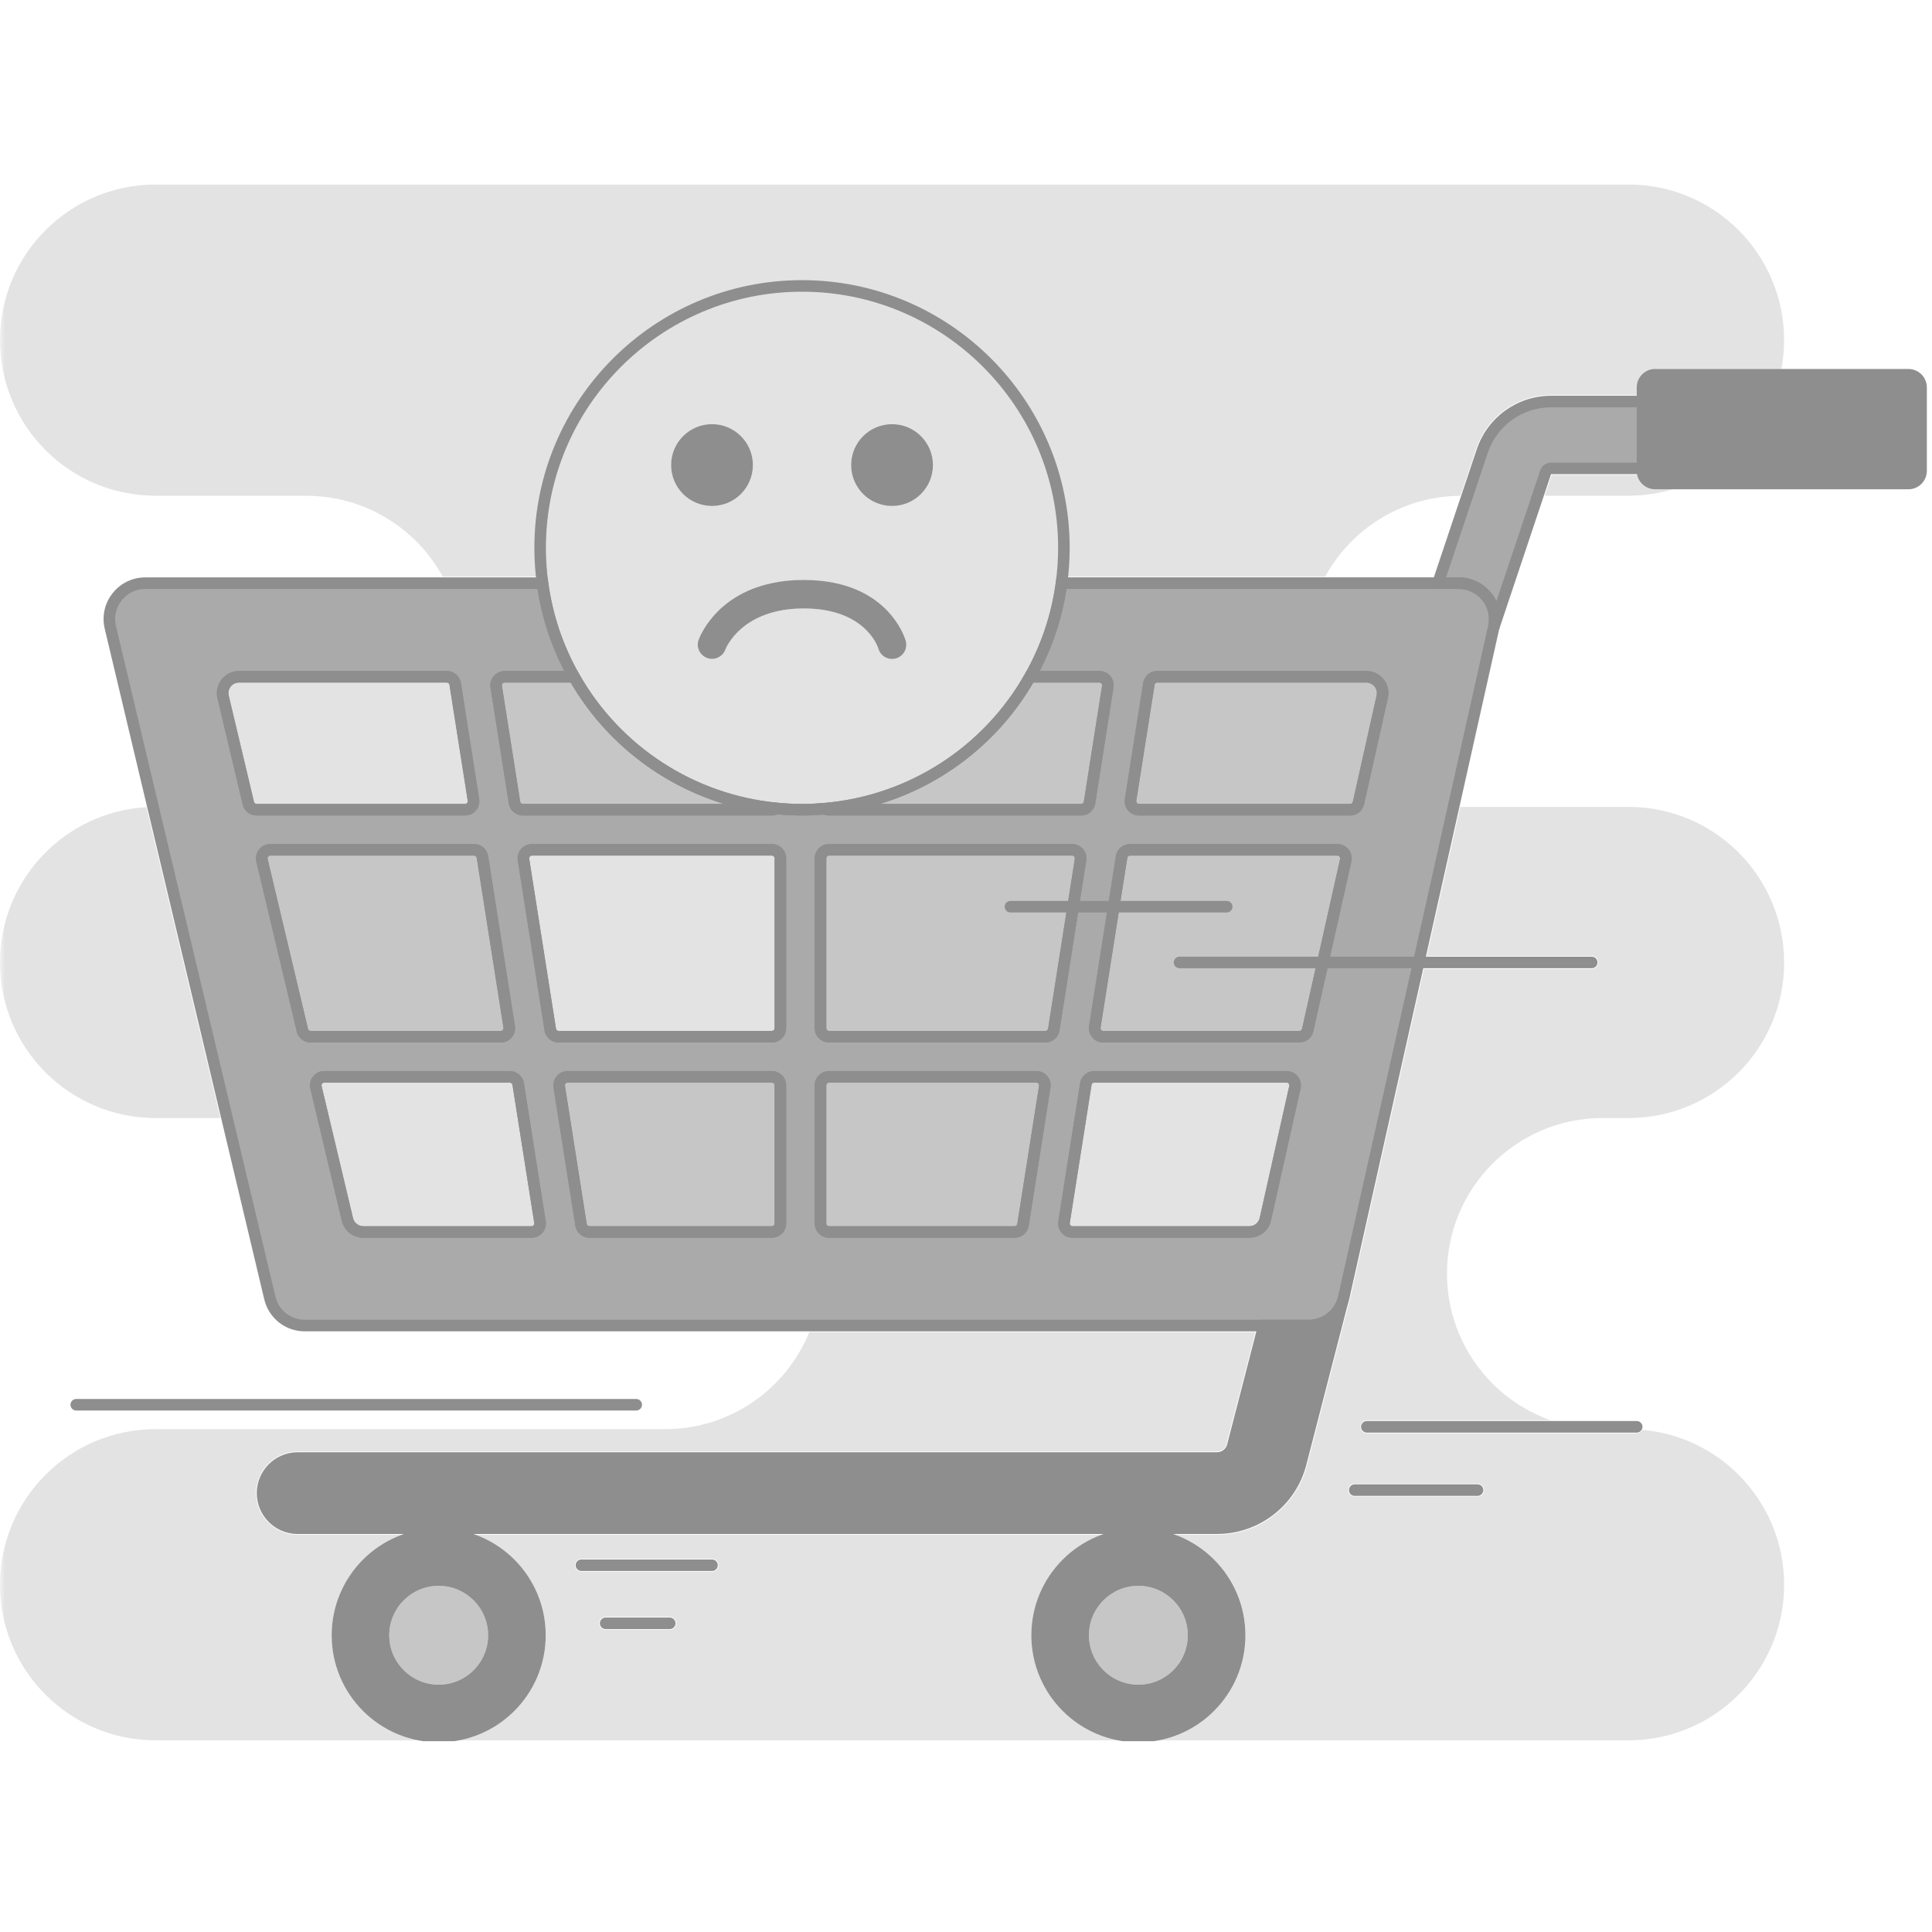 <svg xmlns="http://www.w3.org/2000/svg" xmlns:xlink="http://www.w3.org/1999/xlink" width="250" zoomAndPan="magnify" viewBox="0 0 187.5 187.5" height="250" preserveAspectRatio="xMidYMid meet" version="1.0"><defs><filter x="0%" y="0%" width="100%" height="100%" id="3ba5c2c87f"><feColorMatrix values="0 0 0 0 1 0 0 0 0 1 0 0 0 0 1 0 0 0 1 0" color-interpolation-filters="sRGB"/></filter><mask id="3a4246bd73"><g filter="url(#3ba5c2c87f)"><rect x="-18.75" width="225" fill="#000000" y="-18.75" height="225" fill-opacity="0.75"/></g></mask><clipPath id="38ca6edc4b"><path d="M 0.293 0.25 L 135.293 0.25 L 135.293 72.777 L 0.293 72.777 Z M 0.293 0.25 " clip-rule="nonzero"/></clipPath><clipPath id="6d6435fc83"><rect x="0" width="136" y="0" height="73"/></clipPath><mask id="9a236ea286"><g filter="url(#3ba5c2c87f)"><rect x="-18.75" width="225" fill="#000000" y="-18.75" height="225" fill-opacity="0.75"/></g></mask><clipPath id="a3bb7913f6"><path d="M 0.309 0.777 L 45 0.777 L 45 23 L 0.309 23 Z M 0.309 0.777 " clip-rule="nonzero"/></clipPath><clipPath id="06f62bb642"><rect x="0" width="46" y="0" height="24"/></clipPath><mask id="2b9c88b4b3"><g filter="url(#3ba5c2c87f)"><rect x="-18.75" width="225" fill="#000000" y="-18.75" height="225" fill-opacity="0.5"/></g></mask><clipPath id="65195dde1d"><path d="M 0.305 0.586 L 26 0.586 L 26 14 L 0.305 14 Z M 0.305 0.586 " clip-rule="nonzero"/></clipPath><mask id="70f1272b92"><g filter="url(#3ba5c2c87f)"><rect x="-62.25" width="270" fill="#000000" y="-106.25" height="270" fill-opacity="0.5"/></g></mask><clipPath id="53cb3d5690"><path d="M 0.305 0.586 L 25 0.586 L 25 13.75 L 0.305 13.75 Z M 0.305 0.586 " clip-rule="nonzero"/></clipPath><clipPath id="47003fd83f"><rect x="0" width="26" y="0" height="14"/></clipPath><clipPath id="6a8e76a11e"><path d="M 9 39 L 32 39 L 32 54.68 L 9 54.68 Z M 9 39 " clip-rule="nonzero"/></clipPath><mask id="92abd986b1"><g filter="url(#3ba5c2c87f)"><rect x="-62.25" width="270" fill="#000000" y="-106.25" height="270" fill-opacity="0.5"/></g></mask><clipPath id="8c05c112f2"><path d="M 0.398 0.121 L 22.66 0.121 L 22.66 15.68 L 0.398 15.68 Z M 0.398 0.121 " clip-rule="nonzero"/></clipPath><clipPath id="f0f2e5d4eb"><rect x="0" width="23" y="0" height="16"/></clipPath><clipPath id="531b6a01ce"><path d="M 27 0.586 L 55 0.586 L 55 14 L 27 14 Z M 27 0.586 " clip-rule="nonzero"/></clipPath><mask id="1d3f02d2ca"><g filter="url(#3ba5c2c87f)"><rect x="-62.25" width="270" fill="#000000" y="-106.25" height="270" fill-opacity="0.5"/></g></mask><clipPath id="3b23bbe11f"><path d="M 0.504 0.34 L 25.879 0.34 L 25.879 19 L 0.504 19 Z M 0.504 0.34 " clip-rule="nonzero"/></clipPath><clipPath id="09ce1dab98"><rect x="0" width="26" y="0" height="20"/></clipPath><clipPath id="b00c68cbc6"><path d="M 33 39 L 55 39 L 55 54.68 L 33 54.68 Z M 33 39 " clip-rule="nonzero"/></clipPath><clipPath id="e66e46572d"><path d="M 58 39 L 81 39 L 81 54.68 L 58 54.68 Z M 58 39 " clip-rule="nonzero"/></clipPath><clipPath id="09a99df81f"><path d="M 59 0.586 L 87 0.586 L 87 14 L 59 14 Z M 59 0.586 " clip-rule="nonzero"/></clipPath><clipPath id="c5734db4c0"><path d="M 82 39 L 105 39 L 105 54.68 L 82 54.68 Z M 82 39 " clip-rule="nonzero"/></clipPath><mask id="0de36676a2"><g filter="url(#3ba5c2c87f)"><rect x="-62.25" width="270" fill="#000000" y="-106.25" height="270" fill-opacity="0.5"/></g></mask><clipPath id="69177c23ca"><path d="M 0.164 0.121 L 22.902 0.121 L 22.902 15.68 L 0.164 15.68 Z M 0.164 0.121 " clip-rule="nonzero"/></clipPath><clipPath id="59d2d87c9a"><rect x="0" width="23" y="0" height="16"/></clipPath><clipPath id="0248b3d081"><path d="M 88 0.586 L 113.281 0.586 L 113.281 14 L 88 14 Z M 88 0.586 " clip-rule="nonzero"/></clipPath><clipPath id="d687931a1d"><rect x="0" width="114" y="0" height="55"/></clipPath><clipPath id="0f261a0515"><path d="M 32 148 L 53 148 L 53 168.98 L 32 168.98 Z M 32 148 " clip-rule="nonzero"/></clipPath><mask id="90563c5aa9"><g filter="url(#3ba5c2c87f)"><rect x="-18.75" width="225" fill="#000000" y="-18.75" height="225" fill-opacity="0.5"/></g></mask><clipPath id="96b2ed1e2f"><path d="M 0.578 0.672 L 10.633 0.672 L 10.633 10.723 L 0.578 10.723 Z M 0.578 0.672 " clip-rule="nonzero"/></clipPath><clipPath id="40d157f1ac"><rect x="0" width="11" y="0" height="11"/></clipPath><clipPath id="993facc984"><path d="M 100 148 L 121 148 L 121 168.98 L 100 168.98 Z M 100 148 " clip-rule="nonzero"/></clipPath><mask id="bc635c199e"><g filter="url(#3ba5c2c87f)"><rect x="-18.75" width="225" fill="#000000" y="-18.75" height="225" fill-opacity="0.5"/></g></mask><clipPath id="73897ba5b8"><path d="M 0.559 0.672 L 10.613 0.672 L 10.613 10.723 L 0.559 10.723 Z M 0.559 0.672 " clip-rule="nonzero"/></clipPath><clipPath id="8a14dffe9b"><rect x="0" width="11" y="0" height="11"/></clipPath><mask id="a36d086275"><g filter="url(#3ba5c2c87f)"><rect x="-18.75" width="225" fill="#000000" y="-18.75" height="225" fill-opacity="0.25"/></g></mask><clipPath id="36327d524a"><path d="M 0.18 0.527 L 51.645 0.527 L 51.645 51.75 L 0.18 51.75 Z M 0.18 0.527 " clip-rule="nonzero"/></clipPath><clipPath id="b634519606"><rect x="0" width="52" y="0" height="52"/></clipPath><clipPath id="1cd5981d66"><path d="M 0 17.883 L 174 17.883 L 174 168.98 L 0 168.98 Z M 0 17.883 " clip-rule="nonzero"/></clipPath><mask id="663c6e7a0d"><g filter="url(#3ba5c2c87f)"><rect x="-18.75" width="225" fill="#000000" y="-18.75" height="225" fill-opacity="0.25"/></g></mask><clipPath id="972bf4bf72"><path d="M 0 112 L 122 112 L 122 151.98 L 0 151.98 Z M 0 112 " clip-rule="nonzero"/></clipPath><clipPath id="2c009b1628"><path d="M 0 0.883 L 173.297 0.883 L 173.297 39 L 0 39 Z M 0 0.883 " clip-rule="nonzero"/></clipPath><clipPath id="6259c18b9c"><path d="M 112 61 L 173.297 61 L 173.297 151.98 L 112 151.98 Z M 112 61 " clip-rule="nonzero"/></clipPath><clipPath id="fa1573432d"><path d="M 44 131 L 109 131 L 109 151.98 L 44 151.98 Z M 44 131 " clip-rule="nonzero"/></clipPath><clipPath id="d5e5d99255"><rect x="0" width="174" y="0" height="152"/></clipPath></defs><path fill="#8e8e8e" d="M 130.285 126.336 L 126.238 142.023 C 125.281 145.727 121.945 148.312 118.117 148.312 L 28.887 148.312 C 27.004 148.312 25.48 146.789 25.48 144.906 C 25.48 143.023 27.004 141.5 28.887 141.5 L 118.117 141.5 C 118.832 141.5 119.461 141.012 119.641 140.316 L 122.652 128.645 L 127.008 128.645 C 128.496 128.645 129.805 127.703 130.289 126.336 Z M 130.285 126.336 " fill-opacity="1" fill-rule="nonzero"/><path fill="#8e8e8e" d="M 118.117 148.875 L 28.887 148.875 C 26.699 148.875 24.918 147.094 24.918 144.906 C 24.918 142.719 26.699 140.938 28.887 140.938 L 118.117 140.938 C 118.578 140.938 118.98 140.625 119.094 140.18 L 122.219 128.082 L 127.004 128.082 C 128.242 128.082 129.348 127.305 129.758 126.148 L 130.828 126.473 L 126.781 142.164 C 125.762 146.113 122.199 148.871 118.117 148.871 Z M 28.887 142.062 C 27.316 142.062 26.039 143.34 26.039 144.906 C 26.039 146.477 27.316 147.754 28.887 147.754 L 118.117 147.754 C 121.684 147.754 124.805 145.34 125.691 141.887 L 129.117 128.617 C 128.496 128.996 127.77 129.211 127.004 129.211 L 123.086 129.211 L 120.18 140.465 C 119.938 141.406 119.09 142.066 118.113 142.066 L 28.887 142.066 Z M 28.887 142.062 " fill-opacity="1" fill-rule="nonzero"/><g mask="url(#3a4246bd73)"><g transform="matrix(1, 0, 0, 1, 10, 56)"><g clip-path="url(#6d6435fc83)"><g clip-path="url(#38ca6edc4b)"><path fill="#8e8e8e" d="M 131.57 0.598 L 93.02 0.598 C 92.578 3.863 91.52 6.93 89.961 9.68 L 96.699 9.68 C 97.203 9.68 97.59 10.129 97.512 10.629 L 95.738 21.887 C 95.676 22.285 95.332 22.578 94.926 22.578 L 70.453 22.578 C 70.375 22.578 70.301 22.57 70.234 22.551 C 70.215 22.547 70.199 22.539 70.18 22.531 C 70.141 22.52 70.102 22.504 70.062 22.484 C 69.328 22.547 68.586 22.582 67.836 22.582 C 66.996 22.582 66.164 22.539 65.344 22.457 C 65.219 22.535 65.066 22.582 64.914 22.582 L 40.746 22.582 C 40.34 22.582 39.996 22.289 39.93 21.891 L 38.156 10.629 C 38.078 10.133 38.465 9.68 38.973 9.68 L 45.711 9.68 C 44.152 6.93 43.09 3.863 42.652 0.598 L 4.102 0.598 C 1.848 0.598 0.188 2.699 0.711 4.891 L 16.191 69.969 C 16.566 71.539 17.969 72.648 19.586 72.648 L 117.008 72.648 C 118.496 72.648 119.805 71.707 120.289 70.34 C 120.34 70.207 120.379 70.066 120.41 69.922 L 120.512 69.477 L 120.652 68.844 L 134.965 4.887 L 134.977 4.844 C 135.461 2.668 133.805 0.598 131.574 0.598 Z M 14.102 21.949 L 11.648 11.637 C 11.406 10.633 12.168 9.68 13.195 9.68 L 33.359 9.68 C 33.766 9.68 34.109 9.973 34.172 10.371 L 35.945 21.629 C 36.023 22.129 35.637 22.578 35.133 22.578 L 14.902 22.578 C 14.523 22.578 14.188 22.32 14.098 21.949 Z M 19.344 43.977 L 15.422 27.488 C 15.297 26.973 15.691 26.473 16.223 26.473 L 36.008 26.473 C 36.414 26.473 36.758 26.77 36.82 27.172 L 39.418 43.66 C 39.496 44.156 39.113 44.613 38.605 44.613 L 20.145 44.613 C 19.766 44.613 19.434 44.348 19.344 43.977 Z M 41.594 63.562 L 25.262 63.562 C 24.523 63.562 23.883 63.055 23.711 62.34 L 20.664 49.52 C 20.539 49 20.934 48.504 21.465 48.504 L 39.477 48.504 C 39.883 48.504 40.23 48.801 40.289 49.199 L 42.406 62.613 C 42.484 63.113 42.098 63.562 41.594 63.562 Z M 65.734 62.738 C 65.734 63.195 65.367 63.562 64.91 63.562 L 47.199 63.562 C 46.793 63.562 46.449 63.266 46.387 62.871 L 44.273 49.461 C 44.195 48.957 44.578 48.504 45.086 48.504 L 64.91 48.504 C 65.367 48.504 65.734 48.875 65.734 49.332 Z M 65.734 43.785 C 65.734 44.242 65.367 44.609 64.91 44.609 L 44.211 44.609 C 43.809 44.609 43.465 44.316 43.398 43.914 L 40.801 27.426 C 40.723 26.926 41.109 26.473 41.613 26.473 L 64.91 26.473 C 65.367 26.473 65.734 26.84 65.734 27.297 Z M 91.391 49.457 L 89.281 62.867 C 89.219 63.266 88.875 63.559 88.469 63.559 L 70.453 63.559 C 69.996 63.559 69.629 63.191 69.629 62.734 L 69.629 49.324 C 69.629 48.871 69.996 48.5 70.453 48.5 L 90.578 48.5 C 91.086 48.5 91.473 48.949 91.391 49.453 Z M 91.457 44.609 L 70.453 44.609 C 69.996 44.609 69.629 44.238 69.629 43.785 L 69.629 27.293 C 69.629 26.84 69.996 26.469 70.453 26.469 L 94.047 26.469 C 94.559 26.469 94.941 26.926 94.863 27.422 L 92.266 43.91 C 92.203 44.316 91.859 44.609 91.453 44.609 Z M 115.668 49.504 L 112.801 62.316 C 112.641 63.043 111.996 63.559 111.25 63.559 L 94.074 63.559 C 93.57 63.559 93.184 63.109 93.262 62.609 L 95.379 49.195 C 95.438 48.797 95.785 48.5 96.191 48.5 L 114.863 48.5 C 115.395 48.5 115.785 48.988 115.668 49.5 Z M 120.602 27.477 L 116.91 43.965 C 116.824 44.34 116.488 44.609 116.105 44.609 L 97.062 44.609 C 96.555 44.609 96.168 44.152 96.25 43.656 L 98.848 27.168 C 98.906 26.766 99.254 26.469 99.66 26.469 L 119.797 26.469 C 120.324 26.469 120.711 26.961 120.602 27.477 Z M 124.148 11.609 L 121.84 21.934 C 121.754 22.312 121.422 22.574 121.035 22.574 L 100.535 22.574 C 100.031 22.574 99.645 22.129 99.723 21.625 L 101.496 10.367 C 101.559 9.969 101.902 9.676 102.309 9.676 L 122.598 9.676 C 123.617 9.676 124.375 10.617 124.152 11.609 Z M 124.148 11.609 " fill-opacity="1" fill-rule="nonzero"/></g></g></g></g><g mask="url(#9a236ea286)"><g transform="matrix(1, 0, 0, 1, 139, 38)"><g clip-path="url(#06f62bb642)"><g clip-path="url(#a3bb7913f6)"><path fill="#8e8e8e" d="M 44.949 4.215 C 44.949 6.008 43.496 7.457 41.703 7.457 L 11.531 7.457 C 11.293 7.457 11.082 7.613 11.008 7.84 L 5.965 22.887 L 5.977 22.844 C 6.461 20.668 4.805 18.602 2.57 18.602 L 0.559 18.602 L 4.855 5.777 C 5.82 2.902 8.504 0.977 11.535 0.977 L 41.707 0.977 C 43.5 0.977 44.953 2.426 44.953 4.219 Z M 44.949 4.215 " fill-opacity="1" fill-rule="nonzero"/></g></g></g></g><path fill="#8e8e8e" d="M 145.496 61.062 L 144.418 60.75 L 144.43 60.707 C 144.621 59.852 144.414 58.949 143.855 58.254 C 143.297 57.559 142.465 57.156 141.57 57.156 L 138.777 57.156 L 143.32 43.594 C 144.363 40.492 147.262 38.406 150.531 38.406 L 180.703 38.406 C 182.805 38.406 184.512 40.117 184.512 42.215 C 184.512 44.312 182.805 46.016 180.703 46.016 L 150.531 46.016 Z M 140.336 56.035 L 141.57 56.035 C 142.805 56.035 143.957 56.59 144.73 57.555 C 144.926 57.797 145.094 58.062 145.227 58.34 L 149.477 45.66 C 149.621 45.207 150.047 44.898 150.535 44.898 L 180.707 44.898 C 182.188 44.898 183.391 43.695 183.391 42.215 C 183.391 40.738 182.188 39.531 180.707 39.531 L 150.535 39.531 C 147.742 39.531 145.273 41.309 144.387 43.953 L 140.34 56.035 Z M 140.336 56.035 " fill-opacity="1" fill-rule="nonzero"/><g mask="url(#2b9c88b4b3)"><g transform="matrix(1, 0, 0, 1, 21, 65)"><g clip-path="url(#d687931a1d)"><g clip-path="url(#65195dde1d)"><g mask="url(#70f1272b92)"><g transform="matrix(1, 0, 0, 1, -0, -0)"><g clip-path="url(#47003fd83f)"><g clip-path="url(#53cb3d5690)"><path fill="#8e8e8e" d="M 24.133 13.582 L 3.906 13.582 C 3.523 13.582 3.191 13.32 3.102 12.949 L 0.652 2.637 C 0.41 1.633 1.168 0.68 2.195 0.68 L 22.359 0.68 C 22.766 0.68 23.113 0.973 23.172 1.371 L 24.949 12.629 C 25.023 13.129 24.641 13.578 24.133 13.578 Z M 24.133 13.582 " fill-opacity="1" fill-rule="nonzero"/></g></g></g></g></g><path fill="#8e8e8e" d="M 27.605 35.613 L 9.145 35.613 C 8.766 35.613 8.434 35.352 8.344 34.977 L 4.422 18.492 C 4.297 17.977 4.691 17.477 5.223 17.477 L 25.008 17.477 C 25.414 17.477 25.758 17.77 25.82 18.172 L 28.418 34.66 C 28.496 35.16 28.113 35.613 27.605 35.613 Z M 27.605 35.613 " fill-opacity="1" fill-rule="nonzero"/><g clip-path="url(#6a8e76a11e)"><g mask="url(#92abd986b1)"><g transform="matrix(1, 0, 0, 1, 9, 39)"><g clip-path="url(#f0f2e5d4eb)"><g clip-path="url(#8c05c112f2)"><path fill="#8e8e8e" d="M 21.594 15.562 L 5.262 15.562 C 4.523 15.562 3.883 15.059 3.711 14.344 L 0.664 1.52 C 0.539 1.004 0.934 0.504 1.465 0.504 L 19.477 0.504 C 19.883 0.504 20.23 0.801 20.289 1.203 L 22.406 14.613 C 22.484 15.113 22.098 15.566 21.594 15.566 Z M 21.594 15.562 " fill-opacity="1" fill-rule="nonzero"/></g></g></g></g></g><g clip-path="url(#531b6a01ce)"><path fill="#8e8e8e" d="M 54.34 13.457 C 54.215 13.535 54.066 13.582 53.91 13.582 L 29.742 13.582 C 29.336 13.582 28.992 13.289 28.93 12.891 L 27.156 1.629 C 27.078 1.133 27.465 0.68 27.973 0.68 L 34.711 0.68 C 38.688 7.699 45.91 12.641 54.34 13.461 Z M 54.34 13.457 " fill-opacity="1" fill-rule="nonzero"/></g><g mask="url(#1d3f02d2ca)"><g transform="matrix(1, 0, 0, 1, 29, 17)"><g clip-path="url(#09ce1dab98)"><g clip-path="url(#3b23bbe11f)"><path fill="#8e8e8e" d="M 25.734 1.301 L 25.734 17.789 C 25.734 18.246 25.367 18.613 24.91 18.613 L 4.211 18.613 C 3.809 18.613 3.465 18.32 3.398 17.918 L 0.801 1.43 C 0.723 0.93 1.109 0.477 1.613 0.477 L 24.91 0.477 C 25.367 0.477 25.734 0.844 25.734 1.301 Z M 25.734 1.301 " fill-opacity="1" fill-rule="nonzero"/></g></g></g></g><g clip-path="url(#b00c68cbc6)"><path fill="#8e8e8e" d="M 54.734 40.332 L 54.734 53.738 C 54.734 54.195 54.367 54.562 53.91 54.562 L 36.199 54.562 C 35.793 54.562 35.449 54.27 35.387 53.871 L 33.273 40.461 C 33.195 39.961 33.578 39.508 34.086 39.508 L 53.91 39.508 C 54.367 39.508 54.734 39.879 54.734 40.332 Z M 54.734 40.332 " fill-opacity="1" fill-rule="nonzero"/></g><g clip-path="url(#e66e46572d)"><path fill="#8e8e8e" d="M 80.395 40.461 L 78.281 53.871 C 78.223 54.266 77.875 54.562 77.469 54.562 L 59.453 54.562 C 59 54.562 58.629 54.195 58.629 53.738 L 58.629 40.328 C 58.629 39.875 59 39.504 59.453 39.504 L 79.582 39.504 C 80.09 39.504 80.473 39.953 80.395 40.457 Z M 80.395 40.461 " fill-opacity="1" fill-rule="nonzero"/></g><path fill="#8e8e8e" d="M 83.863 18.43 L 81.27 34.918 C 81.203 35.32 80.863 35.613 80.457 35.613 L 59.453 35.613 C 58.996 35.613 58.629 35.246 58.629 34.789 L 58.629 18.301 C 58.629 17.844 58.996 17.477 59.453 17.477 L 83.047 17.477 C 83.559 17.477 83.941 17.93 83.863 18.43 Z M 83.863 18.43 " fill-opacity="1" fill-rule="nonzero"/><g clip-path="url(#09a99df81f)"><path fill="#8e8e8e" d="M 86.512 1.629 L 84.738 12.887 C 84.676 13.285 84.332 13.578 83.926 13.578 L 59.453 13.578 C 59.375 13.578 59.301 13.57 59.234 13.551 C 59.215 13.547 59.199 13.539 59.18 13.531 C 59.141 13.52 59.102 13.504 59.062 13.484 C 67.609 12.742 74.941 7.773 78.965 0.68 L 85.699 0.68 C 86.207 0.68 86.594 1.129 86.512 1.629 Z M 86.512 1.629 " fill-opacity="1" fill-rule="nonzero"/></g><g clip-path="url(#c5734db4c0)"><g mask="url(#0de36676a2)"><g transform="matrix(1, 0, 0, 1, 82, 39)"><g clip-path="url(#59d2d87c9a)"><g clip-path="url(#69177c23ca)"><path fill="#8e8e8e" d="M 22.668 1.508 L 19.801 14.324 C 19.641 15.047 18.996 15.562 18.25 15.562 L 1.074 15.562 C 0.57 15.562 0.184 15.113 0.262 14.613 L 2.379 1.199 C 2.438 0.801 2.785 0.504 3.191 0.504 L 21.863 0.504 C 22.395 0.504 22.785 0.996 22.668 1.508 Z M 22.668 1.508 " fill-opacity="1" fill-rule="nonzero"/></g></g></g></g></g><path fill="#8e8e8e" d="M 109.602 18.48 L 105.91 34.969 C 105.824 35.348 105.492 35.613 105.105 35.613 L 86.062 35.613 C 85.559 35.613 85.172 35.16 85.25 34.66 L 87.848 18.172 C 87.91 17.77 88.258 17.477 88.66 17.477 L 108.797 17.477 C 109.328 17.477 109.715 17.969 109.602 18.48 Z M 109.602 18.48 " fill-opacity="1" fill-rule="nonzero"/><g clip-path="url(#0248b3d081)"><path fill="#8e8e8e" d="M 113.152 2.617 L 110.84 12.941 C 110.758 13.316 110.422 13.582 110.039 13.582 L 89.539 13.582 C 89.031 13.582 88.645 13.133 88.723 12.633 L 90.496 1.371 C 90.559 0.973 90.906 0.68 91.312 0.68 L 111.598 0.68 C 112.621 0.68 113.379 1.621 113.152 2.617 Z M 113.152 2.617 " fill-opacity="1" fill-rule="nonzero"/></g></g></g></g><path fill="#8e8e8e" d="M 127.008 129.207 L 29.582 129.207 C 27.699 129.207 26.082 127.93 25.645 126.098 L 10.164 61.02 C 9.875 59.809 10.152 58.551 10.926 57.574 C 11.695 56.598 12.855 56.035 14.102 56.035 L 53.141 56.035 L 53.207 56.52 C 53.629 59.66 54.637 62.648 56.199 65.402 L 56.672 66.242 L 48.973 66.242 C 48.863 66.242 48.797 66.301 48.77 66.332 C 48.738 66.367 48.691 66.441 48.707 66.543 L 50.484 77.801 C 50.504 77.93 50.613 78.02 50.742 78.02 L 74.91 78.02 C 74.957 78.02 75.004 78.008 75.043 77.984 L 75.203 77.883 L 75.395 77.902 C 76.93 78.051 78.508 78.059 80.008 77.926 L 80.176 77.91 L 80.324 77.988 C 80.324 77.988 80.336 77.996 80.348 78 L 80.391 78.012 C 80.41 78.02 80.43 78.02 80.453 78.02 L 104.926 78.02 C 105.055 78.02 105.164 77.93 105.184 77.801 L 106.957 66.539 C 106.973 66.438 106.926 66.367 106.898 66.332 C 106.871 66.297 106.805 66.238 106.699 66.238 L 99 66.238 L 99.473 65.402 C 101.035 62.648 102.043 59.66 102.465 56.52 L 102.531 56.031 L 141.57 56.031 C 142.805 56.031 143.957 56.586 144.73 57.551 C 145.504 58.516 145.789 59.758 145.52 60.961 L 145.504 61.02 L 131.195 124.961 L 130.953 126.043 C 130.914 126.219 130.867 126.383 130.809 126.531 C 130.242 128.133 128.715 129.203 127.004 129.203 Z M 14.102 57.156 C 13.199 57.156 12.363 57.562 11.805 58.27 C 11.246 58.977 11.047 59.883 11.254 60.758 L 26.734 125.84 C 27.051 127.164 28.223 128.086 29.582 128.086 L 127.004 128.086 C 128.242 128.086 129.348 127.309 129.758 126.152 L 129.766 126.129 C 129.801 126.035 129.832 125.93 129.859 125.805 L 130.102 124.719 L 144.414 60.766 L 144.43 60.707 C 144.621 59.852 144.41 58.949 143.852 58.254 C 143.293 57.559 142.461 57.156 141.566 57.156 L 103.504 57.156 C 103.074 59.945 102.203 62.621 100.902 65.121 L 106.695 65.121 C 107.102 65.121 107.488 65.297 107.754 65.609 C 108.016 65.918 108.129 66.32 108.062 66.719 L 106.293 77.977 C 106.184 78.656 105.609 79.145 104.926 79.145 L 80.453 79.145 C 80.328 79.145 80.207 79.129 80.09 79.098 C 80.059 79.086 80.023 79.078 79.992 79.066 C 79.984 79.062 79.977 79.059 79.969 79.059 C 78.492 79.18 76.953 79.176 75.453 79.035 C 75.281 79.109 75.102 79.145 74.914 79.145 L 50.746 79.145 C 50.059 79.145 49.484 78.656 49.379 77.98 L 47.602 66.719 C 47.539 66.316 47.656 65.914 47.918 65.605 C 48.184 65.301 48.566 65.121 48.973 65.121 L 54.77 65.121 C 53.469 62.621 52.598 59.949 52.164 57.16 L 14.102 57.16 Z M 121.254 120.125 L 104.078 120.125 C 103.672 120.125 103.285 119.945 103.023 119.641 C 102.762 119.332 102.648 118.926 102.711 118.527 L 104.824 105.113 C 104.93 104.449 105.516 103.945 106.191 103.945 L 124.867 103.945 C 125.293 103.945 125.688 104.137 125.953 104.469 C 126.215 104.801 126.312 105.223 126.219 105.633 L 123.352 118.441 C 123.133 119.434 122.27 120.121 121.254 120.121 Z M 106.191 105.066 C 106.062 105.066 105.953 105.16 105.934 105.285 L 103.82 118.699 C 103.801 118.805 103.848 118.875 103.879 118.91 C 103.906 118.945 103.973 119.004 104.078 119.004 L 121.254 119.004 C 121.738 119.004 122.148 118.672 122.254 118.199 L 125.125 105.379 C 125.148 105.277 125.105 105.203 125.074 105.168 C 125.047 105.129 124.98 105.066 124.867 105.066 Z M 98.469 120.125 L 80.453 120.125 C 79.691 120.125 79.066 119.504 79.066 118.738 L 79.066 105.332 C 79.066 104.566 79.688 103.945 80.453 103.945 L 100.582 103.945 C 100.988 103.945 101.375 104.121 101.637 104.43 C 101.898 104.738 102.012 105.145 101.949 105.547 L 99.84 118.957 C 99.734 119.629 99.16 120.121 98.473 120.121 Z M 80.453 105.066 C 80.312 105.066 80.191 105.188 80.191 105.332 L 80.191 118.738 C 80.191 118.883 80.309 119.004 80.453 119.004 L 98.469 119.004 C 98.598 119.004 98.707 118.91 98.727 118.785 L 100.84 105.371 C 100.855 105.266 100.809 105.191 100.781 105.16 C 100.75 105.125 100.688 105.066 100.578 105.066 Z M 74.914 120.125 L 57.203 120.125 C 56.512 120.125 55.938 119.633 55.836 118.957 L 53.719 105.547 C 53.656 105.145 53.773 104.734 54.039 104.426 C 54.301 104.121 54.684 103.945 55.09 103.945 L 74.914 103.945 C 75.676 103.945 76.297 104.566 76.297 105.332 L 76.297 118.738 C 76.297 119.504 75.676 120.125 74.914 120.125 Z M 55.09 105.066 C 54.984 105.066 54.918 105.125 54.887 105.16 C 54.859 105.195 54.809 105.266 54.828 105.375 L 56.941 118.785 C 56.961 118.91 57.074 119.004 57.199 119.004 L 74.91 119.004 C 75.059 119.004 75.176 118.883 75.176 118.738 L 75.176 105.332 C 75.176 105.184 75.059 105.066 74.91 105.066 L 55.086 105.066 Z M 51.594 120.125 L 35.262 120.125 C 34.262 120.125 33.402 119.445 33.172 118.473 L 30.121 105.652 C 30.02 105.238 30.117 104.809 30.383 104.473 C 30.648 104.137 31.043 103.945 31.469 103.945 L 49.48 103.945 C 50.156 103.945 50.746 104.449 50.848 105.117 L 52.961 118.523 C 53.027 118.926 52.91 119.332 52.648 119.637 C 52.383 119.945 52 120.121 51.594 120.121 Z M 31.469 105.066 C 31.359 105.066 31.289 105.129 31.262 105.168 C 31.23 105.203 31.188 105.285 31.211 105.391 L 34.258 118.211 C 34.367 118.68 34.781 119.004 35.262 119.004 L 51.594 119.004 C 51.699 119.004 51.766 118.945 51.793 118.91 C 51.824 118.875 51.867 118.805 51.852 118.699 L 49.738 105.289 C 49.715 105.16 49.605 105.066 49.477 105.066 L 31.465 105.066 Z M 126.109 101.172 L 107.066 101.172 C 106.66 101.172 106.273 100.996 106.012 100.684 C 105.746 100.375 105.633 99.969 105.699 99.57 L 108.297 83.082 C 108.398 82.418 108.984 81.914 109.664 81.914 L 129.801 81.914 C 130.219 81.914 130.609 82.098 130.875 82.426 C 131.141 82.754 131.242 83.184 131.152 83.598 L 131.152 83.602 L 127.461 100.09 C 127.316 100.727 126.758 101.172 126.109 101.172 Z M 109.664 83.035 C 109.535 83.035 109.422 83.129 109.406 83.254 L 106.809 99.746 C 106.789 99.848 106.836 99.922 106.867 99.957 C 106.895 99.992 106.961 100.051 107.066 100.051 L 126.109 100.051 C 126.23 100.051 126.34 99.965 126.367 99.844 L 130.059 83.359 C 130.078 83.25 130.035 83.172 130.004 83.133 C 129.973 83.098 129.91 83.035 129.801 83.035 Z M 101.457 101.172 L 80.453 101.172 C 79.691 101.172 79.066 100.551 79.066 99.789 L 79.066 83.297 C 79.066 82.535 79.688 81.914 80.453 81.914 L 104.051 81.914 C 104.457 81.914 104.844 82.09 105.109 82.398 C 105.371 82.707 105.484 83.117 105.422 83.516 L 102.824 100.004 C 102.715 100.68 102.137 101.172 101.457 101.172 Z M 80.453 83.035 C 80.309 83.035 80.191 83.152 80.191 83.297 L 80.191 99.789 C 80.191 99.934 80.309 100.051 80.453 100.051 L 101.457 100.051 C 101.59 100.051 101.695 99.957 101.719 99.824 L 104.312 83.34 C 104.328 83.23 104.281 83.16 104.254 83.125 C 104.227 83.09 104.16 83.031 104.051 83.031 L 80.457 83.031 Z M 74.914 101.172 L 54.215 101.172 C 53.531 101.172 52.957 100.68 52.848 100.004 L 50.25 83.512 C 50.184 83.113 50.301 82.703 50.566 82.398 C 50.828 82.09 51.211 81.914 51.617 81.914 L 74.914 81.914 C 75.676 81.914 76.297 82.531 76.297 83.297 L 76.297 99.789 C 76.297 100.551 75.676 101.172 74.914 101.172 Z M 51.617 83.035 C 51.512 83.035 51.445 83.094 51.418 83.125 C 51.387 83.16 51.34 83.234 51.359 83.34 L 53.957 99.828 C 53.977 99.957 54.086 100.051 54.215 100.051 L 74.914 100.051 C 75.059 100.051 75.176 99.93 75.176 99.785 L 75.176 83.297 C 75.176 83.148 75.059 83.031 74.914 83.031 L 51.617 83.031 Z M 48.605 101.172 L 30.148 101.172 C 29.5 101.172 28.949 100.734 28.801 100.105 L 24.879 83.621 C 24.781 83.207 24.875 82.777 25.137 82.441 C 25.402 82.105 25.797 81.914 26.227 81.914 L 46.012 81.914 C 46.699 81.914 47.273 82.406 47.375 83.086 L 49.973 99.574 C 50.039 99.973 49.922 100.379 49.656 100.688 C 49.395 100.996 49.012 101.172 48.605 101.172 Z M 26.227 83.035 C 26.113 83.035 26.051 83.098 26.02 83.137 C 25.988 83.172 25.945 83.25 25.973 83.355 L 29.891 99.848 C 29.922 99.965 30.027 100.051 30.148 100.051 L 48.605 100.051 C 48.711 100.051 48.777 99.992 48.805 99.961 C 48.836 99.926 48.883 99.852 48.867 99.746 L 46.27 83.258 C 46.25 83.129 46.137 83.035 46.012 83.035 Z M 131.039 79.141 L 110.539 79.141 C 110.133 79.141 109.75 78.965 109.484 78.66 C 109.223 78.352 109.105 77.945 109.168 77.547 L 110.945 66.281 C 111.047 65.609 111.621 65.117 112.312 65.117 L 132.598 65.117 C 133.258 65.117 133.871 65.41 134.281 65.922 C 134.691 66.438 134.84 67.098 134.695 67.734 L 132.387 78.059 C 132.246 78.695 131.691 79.141 131.035 79.141 Z M 112.312 66.238 C 112.184 66.238 112.07 66.332 112.055 66.457 L 110.277 77.719 C 110.262 77.82 110.309 77.895 110.336 77.93 C 110.367 77.961 110.434 78.02 110.535 78.02 L 131.035 78.02 C 131.16 78.02 131.266 77.938 131.293 77.82 L 133.602 67.492 C 133.672 67.188 133.598 66.871 133.402 66.629 C 133.207 66.383 132.91 66.242 132.594 66.242 L 112.309 66.242 Z M 45.133 79.141 L 24.906 79.141 C 24.258 79.141 23.703 78.703 23.555 78.078 L 21.105 67.762 C 20.953 67.121 21.098 66.453 21.508 65.934 C 21.918 65.414 22.535 65.117 23.199 65.117 L 43.363 65.117 C 44.051 65.117 44.625 65.609 44.73 66.285 L 46.504 77.543 C 46.566 77.945 46.449 78.352 46.188 78.656 C 45.922 78.965 45.539 79.141 45.133 79.141 Z M 23.199 66.238 C 22.879 66.238 22.586 66.383 22.387 66.629 C 22.191 66.879 22.125 67.195 22.195 67.504 L 24.648 77.82 C 24.676 77.934 24.785 78.02 24.906 78.02 L 45.133 78.02 C 45.242 78.02 45.309 77.961 45.336 77.926 C 45.363 77.895 45.41 77.82 45.395 77.715 L 43.621 66.457 C 43.602 66.332 43.488 66.238 43.359 66.238 L 23.195 66.238 Z M 23.199 66.238 " fill-opacity="1" fill-rule="nonzero"/><path fill="#8e8e8e" d="M 45.133 79.145 L 24.906 79.145 C 24.258 79.145 23.703 78.707 23.555 78.078 L 21.105 67.766 C 20.953 67.121 21.098 66.457 21.508 65.938 C 21.918 65.418 22.535 65.117 23.199 65.117 L 43.363 65.117 C 44.051 65.117 44.625 65.609 44.73 66.285 L 46.504 77.543 C 46.566 77.945 46.449 78.352 46.188 78.66 C 45.922 78.965 45.539 79.141 45.133 79.141 Z M 23.199 66.242 C 22.879 66.242 22.586 66.383 22.387 66.633 C 22.191 66.879 22.125 67.199 22.195 67.504 L 24.648 77.82 C 24.676 77.938 24.785 78.02 24.906 78.02 L 45.133 78.02 C 45.242 78.02 45.309 77.961 45.336 77.93 C 45.363 77.895 45.41 77.824 45.395 77.719 L 43.621 66.461 C 43.602 66.336 43.488 66.242 43.363 66.242 Z M 23.199 66.242 " fill-opacity="1" fill-rule="nonzero"/><path fill="#8e8e8e" d="M 48.605 101.176 L 30.145 101.176 C 29.5 101.176 28.945 100.734 28.797 100.105 L 24.875 83.621 C 24.777 83.211 24.871 82.781 25.137 82.445 C 25.398 82.109 25.797 81.914 26.223 81.914 L 46.008 81.914 C 46.695 81.914 47.273 82.41 47.375 83.09 L 49.973 99.574 C 50.035 99.977 49.922 100.383 49.656 100.691 C 49.395 101 49.008 101.176 48.605 101.176 Z M 26.223 83.035 C 26.113 83.035 26.047 83.102 26.016 83.137 C 25.988 83.176 25.941 83.254 25.969 83.359 L 29.891 99.848 C 29.918 99.969 30.023 100.051 30.145 100.051 L 48.605 100.051 C 48.711 100.051 48.777 99.992 48.805 99.961 C 48.832 99.926 48.879 99.852 48.863 99.746 L 46.266 83.258 C 46.246 83.129 46.137 83.035 46.008 83.035 Z M 26.223 83.035 " fill-opacity="1" fill-rule="nonzero"/><path fill="#8e8e8e" d="M 51.594 120.125 L 35.262 120.125 C 34.262 120.125 33.398 119.445 33.168 118.473 L 30.117 105.652 C 30.02 105.238 30.113 104.809 30.379 104.473 C 30.645 104.137 31.039 103.945 31.465 103.945 L 49.48 103.945 C 50.156 103.945 50.742 104.449 50.844 105.117 L 52.961 118.523 C 53.023 118.926 52.91 119.332 52.645 119.637 C 52.383 119.945 52 120.121 51.594 120.121 Z M 31.465 105.066 C 31.355 105.066 31.289 105.129 31.258 105.168 C 31.23 105.203 31.184 105.285 31.207 105.391 L 34.258 118.211 C 34.367 118.68 34.781 119.004 35.258 119.004 L 51.594 119.004 C 51.699 119.004 51.766 118.945 51.793 118.91 C 51.82 118.875 51.867 118.805 51.852 118.699 L 49.734 105.289 C 49.715 105.16 49.605 105.066 49.477 105.066 Z M 31.465 105.066 " fill-opacity="1" fill-rule="nonzero"/><path fill="#8e8e8e" d="M 74.914 79.145 L 50.746 79.145 C 50.059 79.145 49.484 78.652 49.379 77.977 L 47.602 66.715 C 47.539 66.312 47.656 65.91 47.918 65.602 C 48.184 65.297 48.566 65.117 48.973 65.117 L 56.039 65.117 L 56.199 65.402 C 60.191 72.445 67.367 77.121 75.398 77.898 L 77.027 78.059 L 75.641 78.934 C 75.426 79.07 75.172 79.145 74.914 79.145 Z M 48.973 66.242 C 48.863 66.242 48.797 66.301 48.77 66.332 C 48.738 66.367 48.691 66.441 48.707 66.543 L 50.484 77.801 C 50.504 77.93 50.613 78.02 50.742 78.02 L 70.27 78.02 C 64.07 76.133 58.715 71.953 55.383 66.242 L 48.969 66.242 Z M 48.973 66.242 " fill-opacity="1" fill-rule="nonzero"/><path fill="#8e8e8e" d="M 74.914 101.176 L 54.215 101.176 C 53.531 101.176 52.957 100.684 52.848 100.008 L 50.25 83.516 C 50.184 83.113 50.301 82.707 50.566 82.398 C 50.828 82.09 51.211 81.914 51.617 81.914 L 74.914 81.914 C 75.676 81.914 76.297 82.535 76.297 83.301 L 76.297 99.789 C 76.297 100.551 75.676 101.176 74.914 101.176 Z M 51.617 83.035 C 51.512 83.035 51.445 83.094 51.418 83.129 C 51.387 83.164 51.34 83.234 51.359 83.34 L 53.957 99.828 C 53.977 99.957 54.086 100.051 54.215 100.051 L 74.914 100.051 C 75.059 100.051 75.176 99.934 75.176 99.789 L 75.176 83.297 C 75.176 83.152 75.059 83.035 74.914 83.035 Z M 51.617 83.035 " fill-opacity="1" fill-rule="nonzero"/><path fill="#8e8e8e" d="M 74.914 120.125 L 57.203 120.125 C 56.512 120.125 55.938 119.633 55.836 118.957 L 53.719 105.547 C 53.656 105.145 53.773 104.734 54.039 104.426 C 54.301 104.121 54.684 103.945 55.09 103.945 L 74.914 103.945 C 75.676 103.945 76.297 104.566 76.297 105.332 L 76.297 118.738 C 76.297 119.504 75.676 120.125 74.914 120.125 Z M 55.09 105.066 C 54.984 105.066 54.918 105.125 54.887 105.16 C 54.859 105.195 54.809 105.266 54.828 105.375 L 56.941 118.785 C 56.961 118.91 57.074 119.004 57.203 119.004 L 74.914 119.004 C 75.059 119.004 75.176 118.883 75.176 118.738 L 75.176 105.332 C 75.176 105.184 75.059 105.066 74.914 105.066 Z M 55.09 105.066 " fill-opacity="1" fill-rule="nonzero"/><path fill="#8e8e8e" d="M 98.469 120.125 L 80.453 120.125 C 79.691 120.125 79.066 119.504 79.066 118.738 L 79.066 105.332 C 79.066 104.566 79.688 103.945 80.453 103.945 L 100.582 103.945 C 100.988 103.945 101.375 104.121 101.637 104.43 C 101.898 104.738 102.012 105.145 101.949 105.547 L 99.84 118.957 C 99.734 119.629 99.16 120.121 98.473 120.121 Z M 80.453 105.066 C 80.312 105.066 80.191 105.188 80.191 105.332 L 80.191 118.738 C 80.191 118.883 80.309 119.004 80.453 119.004 L 98.469 119.004 C 98.598 119.004 98.707 118.91 98.727 118.785 L 100.84 105.371 C 100.855 105.266 100.809 105.191 100.781 105.16 C 100.75 105.125 100.688 105.066 100.578 105.066 Z M 80.453 105.066 " fill-opacity="1" fill-rule="nonzero"/><path fill="#8e8e8e" d="M 101.457 101.176 L 80.453 101.176 C 79.691 101.176 79.066 100.555 79.066 99.789 L 79.066 83.301 C 79.066 82.535 79.688 81.914 80.453 81.914 L 104.051 81.914 C 104.457 81.914 104.844 82.09 105.109 82.402 C 105.371 82.711 105.484 83.117 105.422 83.516 L 102.824 100.004 C 102.715 100.684 102.137 101.176 101.457 101.176 Z M 80.453 83.035 C 80.309 83.035 80.191 83.152 80.191 83.301 L 80.191 99.789 C 80.191 99.934 80.309 100.055 80.453 100.055 L 101.457 100.055 C 101.59 100.055 101.695 99.961 101.719 99.828 L 104.312 83.34 C 104.328 83.234 104.281 83.164 104.254 83.129 C 104.227 83.094 104.16 83.035 104.051 83.035 Z M 80.453 83.035 " fill-opacity="1" fill-rule="nonzero"/><path fill="#8e8e8e" d="M 104.926 79.145 L 80.453 79.145 C 80.332 79.145 80.211 79.125 80.094 79.094 C 80.062 79.086 80.023 79.074 79.977 79.059 C 79.918 79.035 79.855 79.012 79.797 78.977 L 78.113 78.09 L 80.012 77.922 C 88.152 77.219 95.43 72.539 99.473 65.402 L 99.633 65.117 L 106.695 65.117 C 107.102 65.117 107.488 65.297 107.754 65.605 C 108.016 65.914 108.125 66.316 108.062 66.719 L 106.293 77.977 C 106.184 78.652 105.609 79.145 104.926 79.145 Z M 85.402 78.02 L 104.926 78.02 C 105.055 78.02 105.164 77.93 105.188 77.801 L 106.957 66.539 C 106.973 66.438 106.926 66.367 106.898 66.332 C 106.871 66.297 106.805 66.238 106.699 66.238 L 100.285 66.238 C 96.945 71.961 91.605 76.133 85.402 78.02 Z M 85.402 78.02 " fill-opacity="1" fill-rule="nonzero"/><path fill="#8e8e8e" d="M 121.254 120.125 L 104.078 120.125 C 103.672 120.125 103.285 119.949 103.023 119.641 C 102.762 119.332 102.648 118.926 102.711 118.527 L 104.824 105.113 C 104.93 104.449 105.516 103.945 106.191 103.945 L 124.867 103.945 C 125.293 103.945 125.688 104.137 125.953 104.469 C 126.215 104.797 126.312 105.223 126.219 105.633 L 123.352 118.445 C 123.133 119.434 122.27 120.125 121.254 120.125 Z M 106.191 105.066 C 106.062 105.066 105.953 105.16 105.934 105.285 L 103.82 118.699 C 103.801 118.805 103.848 118.875 103.879 118.91 C 103.906 118.945 103.973 119.004 104.078 119.004 L 121.254 119.004 C 121.738 119.004 122.148 118.672 122.254 118.199 L 125.125 105.379 C 125.148 105.277 125.105 105.203 125.074 105.168 C 125.047 105.129 124.98 105.066 124.867 105.066 Z M 106.191 105.066 " fill-opacity="1" fill-rule="nonzero"/><path fill="#8e8e8e" d="M 126.105 101.176 L 107.062 101.176 C 106.656 101.176 106.273 100.996 106.008 100.688 C 105.746 100.379 105.633 99.973 105.695 99.57 L 108.293 83.086 C 108.398 82.418 108.984 81.914 109.66 81.914 L 129.797 81.914 C 130.219 81.914 130.609 82.102 130.871 82.43 C 131.137 82.758 131.238 83.188 131.148 83.598 L 131.148 83.602 L 127.457 100.09 C 127.312 100.727 126.758 101.172 126.105 101.172 Z M 109.66 83.035 C 109.531 83.035 109.422 83.133 109.402 83.258 L 106.805 99.746 C 106.789 99.852 106.836 99.926 106.863 99.961 C 106.895 99.996 106.961 100.055 107.062 100.055 L 126.105 100.055 C 126.23 100.055 126.336 99.969 126.363 99.844 L 130.055 83.363 C 130.078 83.25 130.031 83.172 130 83.133 C 129.973 83.098 129.906 83.035 129.801 83.035 Z M 109.66 83.035 " fill-opacity="1" fill-rule="nonzero"/><path fill="#8e8e8e" d="M 131.035 79.145 L 110.535 79.145 C 110.129 79.145 109.746 78.969 109.484 78.66 C 109.219 78.355 109.105 77.949 109.164 77.547 L 110.941 66.285 C 111.047 65.609 111.621 65.117 112.309 65.117 L 132.594 65.117 C 133.254 65.117 133.867 65.414 134.277 65.926 C 134.688 66.438 134.84 67.098 134.695 67.734 L 132.383 78.059 C 132.242 78.695 131.688 79.141 131.031 79.141 Z M 112.309 66.242 C 112.18 66.242 112.07 66.336 112.051 66.457 L 110.273 77.723 C 110.258 77.824 110.305 77.895 110.336 77.93 C 110.363 77.965 110.43 78.023 110.535 78.023 L 131.035 78.023 C 131.16 78.023 131.266 77.941 131.289 77.82 L 133.602 67.496 C 133.672 67.191 133.598 66.875 133.402 66.629 C 133.203 66.383 132.91 66.242 132.594 66.242 Z M 112.309 66.242 " fill-opacity="1" fill-rule="nonzero"/><g clip-path="url(#0f261a0515)"><path fill="#8e8e8e" d="M 42.574 148.312 C 36.836 148.312 32.188 152.965 32.188 158.703 C 32.188 164.441 36.836 169.09 42.574 169.09 C 48.309 169.09 52.961 164.441 52.961 158.703 C 52.961 152.965 48.312 148.312 42.574 148.312 Z M 42.574 163.496 C 39.926 163.496 37.777 161.352 37.777 158.703 C 37.777 156.055 39.926 153.906 42.574 153.906 C 45.219 153.906 47.371 156.051 47.371 158.703 C 47.371 161.352 45.223 163.496 42.574 163.496 Z M 42.574 163.496 " fill-opacity="1" fill-rule="nonzero"/></g><g mask="url(#90563c5aa9)"><g transform="matrix(1, 0, 0, 1, 37, 153)"><g clip-path="url(#40d157f1ac)"><g clip-path="url(#96b2ed1e2f)"><path fill="#8e8e8e" d="M 10.371 5.703 C 10.371 8.348 8.223 10.496 5.574 10.496 C 2.922 10.496 0.777 8.352 0.777 5.703 C 0.777 3.055 2.926 0.906 5.574 0.906 C 8.219 0.906 10.371 3.051 10.371 5.703 Z M 10.371 5.703 " fill-opacity="1" fill-rule="nonzero"/></g></g></g></g><g clip-path="url(#993facc984)"><path fill="#8e8e8e" d="M 110.477 148.312 C 104.742 148.312 100.09 152.965 100.09 158.703 C 100.09 164.441 104.742 169.09 110.477 169.09 C 116.211 169.09 120.867 164.441 120.867 158.703 C 120.867 152.965 116.215 148.312 110.477 148.312 Z M 110.477 163.496 C 107.832 163.496 105.684 161.352 105.684 158.703 C 105.684 156.055 107.828 153.906 110.477 153.906 C 113.125 153.906 115.273 156.051 115.273 158.703 C 115.273 161.352 113.125 163.496 110.477 163.496 Z M 110.477 163.496 " fill-opacity="1" fill-rule="nonzero"/></g><g mask="url(#bc635c199e)"><g transform="matrix(1, 0, 0, 1, 105, 153)"><g clip-path="url(#8a14dffe9b)"><g clip-path="url(#73897ba5b8)"><path fill="#8e8e8e" d="M 10.273 5.703 C 10.273 8.348 8.129 10.496 5.477 10.496 C 2.828 10.496 0.684 8.352 0.684 5.703 C 0.684 3.055 2.832 0.906 5.477 0.906 C 8.125 0.906 10.273 3.051 10.273 5.703 Z M 10.273 5.703 " fill-opacity="1" fill-rule="nonzero"/></g></g></g></g><path fill="#8e8e8e" d="M 185.211 35.809 L 160.633 35.809 C 159.645 35.809 158.844 36.609 158.844 37.598 L 158.844 45.695 C 158.844 46.684 159.645 47.484 160.633 47.484 L 185.211 47.484 C 186.199 47.484 187 46.684 187 45.695 L 187 37.598 C 187 36.609 186.199 35.809 185.211 35.809 Z M 185.211 35.809 " fill-opacity="1" fill-rule="nonzero"/><g mask="url(#a36d086275)"><g transform="matrix(1, 0, 0, 1, 52, 27)"><g clip-path="url(#b634519606)"><g clip-path="url(#36327d524a)"><path fill="#8e8e8e" d="M 25.836 0.75 C 11.797 0.75 0.422 12.129 0.422 26.164 C 0.422 27.328 0.5 28.473 0.648 29.594 C 1.09 32.859 2.152 35.93 3.711 38.676 C 7.688 45.695 14.91 50.637 23.34 51.457 C 24.164 51.535 24.992 51.578 25.836 51.578 C 26.586 51.578 27.328 51.547 28.062 51.48 C 36.605 50.742 43.941 45.773 47.961 38.676 C 49.52 35.93 50.582 32.859 51.02 29.594 C 51.172 28.473 51.25 27.328 51.25 26.164 C 51.25 12.125 39.871 0.75 25.836 0.75 Z M 13.129 18.133 C 13.129 15.941 14.906 14.164 17.098 14.164 C 19.289 14.164 21.07 15.941 21.07 18.133 C 21.07 20.328 19.293 22.105 17.098 22.105 C 14.906 22.105 13.129 20.328 13.129 18.133 Z M 34.938 36.902 C 34.816 36.938 34.695 36.953 34.57 36.953 C 33.961 36.953 33.41 36.551 33.238 35.938 C 33.195 35.793 31.996 32.051 26.004 32.051 C 20.012 32.051 18.461 35.871 18.398 36.035 C 18.141 36.746 17.352 37.117 16.641 36.863 C 15.926 36.609 15.543 35.836 15.793 35.117 C 15.863 34.914 17.359 30.777 22.883 29.598 C 23.805 29.395 24.844 29.281 26.004 29.281 C 27.168 29.281 28.203 29.398 29.121 29.598 C 34.621 30.793 35.848 34.996 35.906 35.199 C 36.109 35.938 35.676 36.699 34.941 36.902 Z M 34.57 22.105 C 32.379 22.105 30.602 20.328 30.602 18.133 C 30.602 15.941 32.379 14.164 34.57 14.164 C 36.766 14.164 38.543 15.941 38.543 18.133 C 38.543 20.328 36.766 22.105 34.57 22.105 Z M 34.57 22.105 " fill-opacity="1" fill-rule="nonzero"/></g></g></g></g><path fill="#8e8e8e" d="M 77.836 79.145 C 76.98 79.145 76.121 79.102 75.285 79.016 C 66.895 78.203 59.395 73.32 55.223 65.957 C 53.59 63.078 52.539 59.953 52.094 56.672 C 51.941 55.516 51.859 54.336 51.859 53.168 C 51.859 38.844 63.512 27.188 77.836 27.188 C 92.16 27.188 103.812 38.844 103.812 53.168 C 103.812 54.32 103.734 55.5 103.578 56.672 C 103.137 59.957 102.082 63.078 100.449 65.957 C 96.223 73.414 88.621 78.309 80.109 79.043 C 79.383 79.109 78.617 79.145 77.836 79.145 Z M 77.836 28.309 C 64.129 28.309 52.98 39.461 52.98 53.168 C 52.98 54.285 53.055 55.414 53.207 56.52 C 53.629 59.66 54.637 62.648 56.199 65.402 C 60.191 72.449 67.367 77.121 75.395 77.898 C 76.926 78.051 78.547 78.059 80.008 77.922 C 88.152 77.219 95.43 72.539 99.473 65.402 C 101.031 62.652 102.039 59.664 102.465 56.52 C 102.613 55.402 102.691 54.273 102.691 53.168 C 102.691 39.461 91.539 28.309 77.832 28.309 Z M 77.836 28.309 " fill-opacity="1" fill-rule="nonzero"/><path fill="#8e8e8e" d="M 86.938 63.902 C 86.816 63.938 86.695 63.953 86.57 63.953 C 85.961 63.953 85.41 63.551 85.238 62.938 C 85.195 62.793 83.996 59.051 78.004 59.051 C 72.012 59.051 70.461 62.871 70.398 63.035 C 70.141 63.746 69.352 64.117 68.641 63.863 C 67.926 63.609 67.543 62.836 67.793 62.117 C 67.863 61.914 69.359 57.777 74.883 56.598 C 75.805 56.395 76.844 56.281 78.004 56.281 C 79.168 56.281 80.203 56.398 81.121 56.598 C 86.621 57.793 87.848 61.996 87.906 62.199 C 88.109 62.938 87.676 63.699 86.941 63.902 Z M 86.938 63.902 " fill-opacity="1" fill-rule="nonzero"/><path fill="#8e8e8e" d="M 90.543 45.133 C 90.543 47.328 88.766 49.105 86.57 49.105 C 84.379 49.105 82.602 47.328 82.602 45.133 C 82.602 42.941 84.379 41.164 86.57 41.164 C 88.766 41.164 90.543 42.941 90.543 45.133 Z M 90.543 45.133 " fill-opacity="1" fill-rule="nonzero"/><path fill="#8e8e8e" d="M 73.07 45.133 C 73.07 47.328 71.293 49.105 69.098 49.105 C 66.906 49.105 65.129 47.328 65.129 45.133 C 65.129 42.941 66.906 41.164 69.098 41.164 C 71.289 41.164 73.07 42.941 73.07 45.133 Z M 73.07 45.133 " fill-opacity="1" fill-rule="nonzero"/><path fill="#8e8e8e" d="M 61.742 136.891 L 7.398 136.891 C 7.09 136.891 6.84 136.641 6.84 136.332 C 6.84 136.02 7.09 135.77 7.398 135.77 L 61.742 135.77 C 62.051 135.77 62.305 136.02 62.305 136.332 C 62.305 136.641 62.051 136.891 61.742 136.891 Z M 61.742 136.891 " fill-opacity="1" fill-rule="nonzero"/><path fill="#8e8e8e" d="M 69.102 152.465 L 56.426 152.465 C 56.117 152.465 55.863 152.215 55.863 151.902 C 55.863 151.594 56.117 151.344 56.426 151.344 L 69.102 151.344 C 69.41 151.344 69.66 151.594 69.66 151.902 C 69.66 152.215 69.41 152.465 69.102 152.465 Z M 69.102 152.465 " fill-opacity="1" fill-rule="nonzero"/><path fill="#8e8e8e" d="M 65 158.105 L 58.777 158.105 C 58.465 158.105 58.215 157.852 58.215 157.543 C 58.215 157.234 58.465 156.98 58.777 156.98 L 65 156.98 C 65.309 156.98 65.562 157.234 65.562 157.543 C 65.562 157.852 65.309 158.105 65 158.105 Z M 65 158.105 " fill-opacity="1" fill-rule="nonzero"/><path fill="#8e8e8e" d="M 158.844 139.035 L 132.652 139.035 C 132.34 139.035 132.09 138.781 132.09 138.473 C 132.09 138.164 132.34 137.91 132.652 137.91 L 158.844 137.91 C 159.152 137.91 159.402 138.164 159.402 138.473 C 159.402 138.781 159.152 139.035 158.844 139.035 Z M 158.844 139.035 " fill-opacity="1" fill-rule="nonzero"/><path fill="#8e8e8e" d="M 143.395 145.176 L 131.477 145.176 C 131.164 145.176 130.914 144.926 130.914 144.613 C 130.914 144.305 131.164 144.051 131.477 144.051 L 143.395 144.051 C 143.707 144.051 143.957 144.305 143.957 144.613 C 143.957 144.926 143.707 145.176 143.395 145.176 Z M 143.395 145.176 " fill-opacity="1" fill-rule="nonzero"/><path fill="#8e8e8e" d="M 154.477 93.965 L 114.473 93.965 C 114.164 93.965 113.91 93.715 113.91 93.406 C 113.91 93.094 114.164 92.844 114.473 92.844 L 154.477 92.844 C 154.789 92.844 155.039 93.094 155.039 93.406 C 155.039 93.715 154.789 93.965 154.477 93.965 Z M 154.477 93.965 " fill-opacity="1" fill-rule="nonzero"/><path fill="#8e8e8e" d="M 119.051 88.555 L 98.062 88.555 C 97.754 88.555 97.504 88.305 97.504 87.992 C 97.504 87.684 97.754 87.434 98.062 87.434 L 119.051 87.434 C 119.359 87.434 119.613 87.684 119.613 87.992 C 119.613 88.305 119.359 88.555 119.051 88.555 Z M 119.051 88.555 " fill-opacity="1" fill-rule="nonzero"/><g clip-path="url(#1cd5981d66)"><g mask="url(#663c6e7a0d)"><g transform="matrix(1, 0, 0, 1, 0, 17)"><g clip-path="url(#d5e5d99255)"><path fill="#8e8e8e" d="M 158.945 29.09 L 150.594 29.09 L 149.918 31.109 L 158.047 31.109 C 159.539 31.109 160.984 30.891 162.348 30.484 L 160.867 30.484 C 159.969 30.484 159.211 29.898 158.945 29.09 Z M 158.945 29.09 " fill-opacity="1" fill-rule="nonzero"/><path fill="#8e8e8e" d="M 15.102 91.504 L 21.387 91.504 L 14.207 61.336 C 6.285 61.797 0 68.367 0 76.406 C 0 80.578 1.691 84.352 4.422 87.082 C 7.156 89.816 10.93 91.504 15.098 91.504 Z M 15.102 91.504 " fill-opacity="1" fill-rule="nonzero"/><g clip-path="url(#972bf4bf72)"><path fill="#8e8e8e" d="M 32.188 141.703 C 32.188 137.223 35.023 133.406 38.992 131.945 L 28.887 131.945 C 26.66 131.945 24.848 130.133 24.848 127.906 C 24.848 125.676 26.66 123.863 28.887 123.863 L 118.117 123.863 C 118.547 123.863 118.918 123.578 119.027 123.16 L 121.836 112.277 L 78.543 112.277 C 76.301 117.801 70.883 121.699 64.555 121.699 L 15.102 121.699 C 6.762 121.699 0 128.457 0 136.797 C 0 140.969 1.691 144.742 4.422 147.473 C 7.156 150.207 10.93 151.895 15.098 151.895 L 40.602 151.895 C 35.809 150.977 32.184 146.762 32.184 141.699 Z M 32.188 141.703 " fill-opacity="1" fill-rule="nonzero"/></g><g clip-path="url(#2c009b1628)"><path fill="#8e8e8e" d="M 15.102 31.113 L 29.723 31.113 C 33.891 31.113 37.664 32.801 40.398 35.535 C 41.406 36.543 42.277 37.699 42.969 38.961 L 52.574 38.961 C 52.473 38.043 52.422 37.109 52.422 36.168 C 52.422 22.129 63.801 10.75 77.836 10.75 C 91.871 10.75 103.25 22.129 103.25 36.168 C 103.25 37.113 103.195 38.043 103.094 38.961 L 128.605 38.961 C 131.152 34.316 136.07 31.16 141.73 31.113 L 143.254 26.57 C 144.305 23.438 147.23 21.336 150.531 21.336 L 158.844 21.336 L 158.844 20.832 C 158.844 19.715 159.75 18.809 160.867 18.809 L 172.883 18.809 C 173.055 17.898 173.145 16.969 173.145 16.008 C 173.145 11.84 171.457 8.066 168.723 5.332 C 165.988 2.598 162.215 0.91 158.047 0.91 L 15.102 0.91 C 6.762 0.91 0 7.672 0 16.012 C 0 20.18 1.691 23.957 4.422 26.688 C 7.156 29.422 10.93 31.109 15.098 31.109 Z M 15.102 31.113 " fill-opacity="1" fill-rule="nonzero"/></g><g clip-path="url(#6259c18b9c)"><path fill="#8e8e8e" d="M 173.145 76.406 C 173.145 72.238 171.453 68.461 168.723 65.73 C 165.988 62.996 162.215 61.309 158.047 61.309 L 141.855 61.309 C 141.809 61.309 141.766 61.305 141.719 61.305 L 138.48 75.773 L 154.48 75.773 C 154.828 75.773 155.113 76.059 155.113 76.406 C 155.113 76.758 154.828 77.043 154.48 77.043 L 138.195 77.043 L 131.27 107.98 L 131.031 109.062 C 130.996 109.227 130.949 109.375 130.898 109.516 L 126.855 125.184 C 125.824 129.164 122.234 131.945 118.121 131.945 L 114.062 131.945 C 118.035 133.406 120.871 137.223 120.871 141.703 C 120.871 146.766 117.246 150.98 112.453 151.898 L 158.047 151.898 C 166.387 151.898 173.148 145.137 173.148 136.801 C 173.148 132.633 171.457 128.855 168.727 126.125 C 166.293 123.691 163.035 122.09 159.406 121.766 C 159.301 121.965 159.09 122.105 158.848 122.105 L 132.656 122.105 C 132.309 122.105 132.023 121.82 132.023 121.473 C 132.023 121.121 132.309 120.836 132.656 120.836 L 150.484 120.836 C 148.344 120.078 146.426 118.852 144.852 117.281 C 142.117 114.547 140.43 110.773 140.43 106.605 C 140.43 98.266 147.191 91.504 155.527 91.504 L 158.051 91.504 C 166.391 91.504 173.152 84.746 173.152 76.406 Z M 143.395 126.98 C 143.746 126.98 144.031 127.266 144.031 127.613 C 144.031 127.965 143.746 128.246 143.395 128.246 L 131.477 128.246 C 131.125 128.246 130.84 127.965 130.84 127.613 C 130.84 127.266 131.125 126.98 131.477 126.98 Z M 143.395 126.98 " fill-opacity="1" fill-rule="nonzero"/></g><g clip-path="url(#fa1573432d)"><path fill="#8e8e8e" d="M 106.898 131.949 L 46.152 131.949 C 50.129 133.406 52.961 137.223 52.961 141.703 C 52.961 146.77 49.336 150.98 44.543 151.902 L 108.504 151.902 C 103.711 150.98 100.09 146.77 100.09 141.703 C 100.09 137.227 102.922 133.41 106.895 131.949 Z M 65 141.176 L 58.777 141.176 C 58.426 141.176 58.141 140.895 58.141 140.543 C 58.141 140.191 58.426 139.91 58.777 139.91 L 65 139.91 C 65.348 139.91 65.633 140.191 65.633 140.543 C 65.633 140.895 65.348 141.176 65 141.176 Z M 69.102 135.539 L 56.426 135.539 C 56.078 135.539 55.793 135.254 55.793 134.906 C 55.793 134.555 56.078 134.27 56.426 134.27 L 69.102 134.27 C 69.449 134.27 69.734 134.555 69.734 134.906 C 69.734 135.254 69.449 135.539 69.102 135.539 Z M 69.102 135.539 " fill-opacity="1" fill-rule="nonzero"/></g></g></g></g></g></svg>